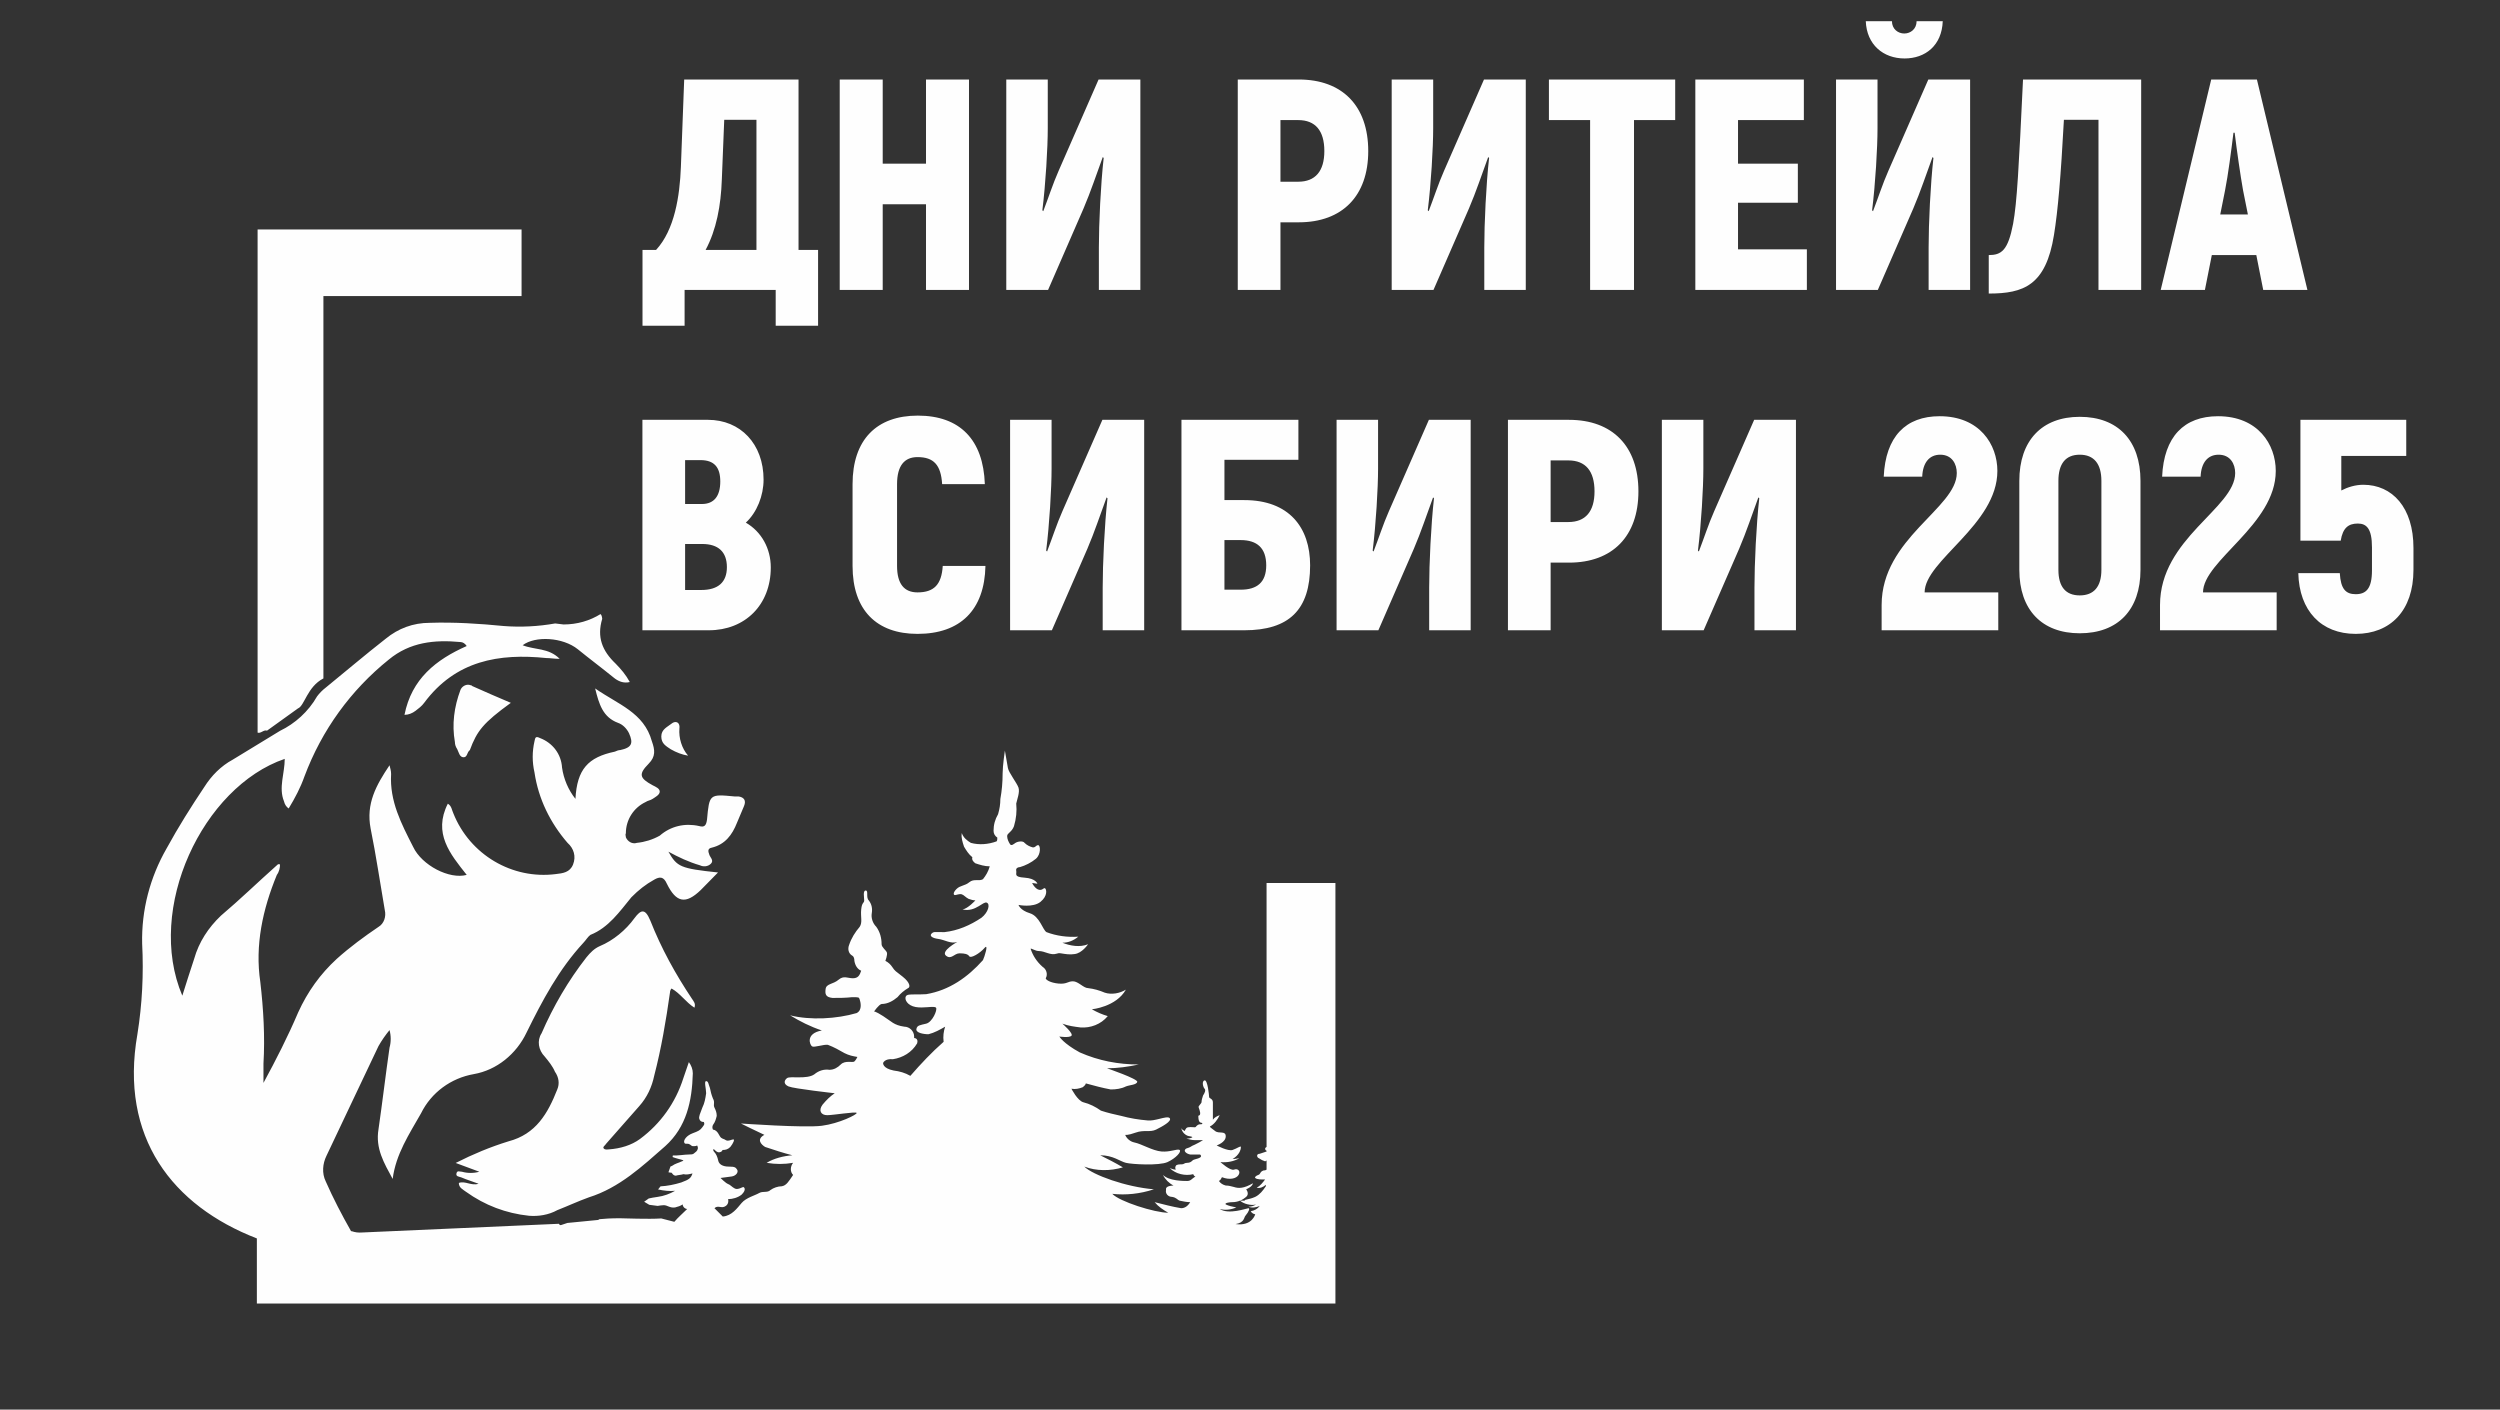 <svg xmlns:xlink="http://www.w3.org/1999/xlink" viewBox="815.534 3468 18995.146 10710" style="max-height: 500px" version="1.1" xml:space="preserve" xmlns="http://www.w3.org/2000/svg" width="18995.146" height="10710">
 <rect x="815.534" y="3468" width="18995.146" height="10710" fill="#333333" stroke="none"/>
 <defs>
  <style type="text/css">
   
    .fil0 {fill:#FEFEFE}
    .fil1 {fill:#FEFEFE;fill-rule:nonzero}
   
  </style>
 </defs>
 <g id="Слой_x0020_1">
  <path d="M5977.72 9002.82c-5.84,72.94 18.03,151.85 66,206.62 -41.96,-6.11 -89.9,-24.24 -131.79,-48.53 -35.94,-24.42 -71.83,-42.57 -71.83,-97.38 0,-54.63 47.94,-72.92 77.95,-97.34 9.9,-7.97 20.49,-12.07 30.06,-12.07 19.02,0 33.79,16.29 29.61,48.7zm4984.4 4369.35l0 -3195.13 -523.11 0 0 2005.61c-21.24,10.57 -6.01,28.59 0,28.59l0 5.91 -51.79 17.18c-28.54,0 -22.95,28.86 -5.61,34.47 17.18,11.57 28.7,17.32 46.01,22.93 5.62,0 5.62,-5.61 11.39,-5.61l0 68.81c-17.29,11.56 -17.29,0 -34.47,11.56 -17.32,11.52 -11.41,22.93 -28.7,28.82 -17.16,5.64 -28.73,17.18 -23.09,22.93 14.03,13.38 55.58,11.56 74.87,11.56 -17.31,22.95 -34.49,46.04 -63.35,63.2 22.95,5.62 51.79,-5.91 68.97,-23.09l0 11.52c-22.93,34.52 -46.02,63.22 -80.49,80.54 -51.68,22.95 -80.38,17.18 -80.38,28.7l-34.45 0c24.51,24.71 86.95,39.96 120.76,28.7 -17.34,11.52 -34.63,17.18 -57.61,17.18 28.86,11.52 57.61,5.75 86.15,-5.66 -17.18,22.98 -40.11,34.36 -68.81,40.27 5.64,11.41 22.93,22.93 34.34,22.93 0,0 -22.82,92.05 -149.35,74.63 68.97,-11.41 63.22,-51.68 74.74,-63.07 28.75,-34.49 34.5,-57.58 22.93,-57.58 -11.52,0 -149.3,51.68 -218.24,5.8 40.09,11.38 86.12,5.77 126.23,-11.57 -28.59,-5.75 -57.29,-11.41 -80.37,-22.93 -11.41,-11.41 28.7,-17.29 51.78,-17.29 40.12,0 80.49,-17.16 109.08,-45.91 17.34,-23.06 -5.63,-51.78 -5.63,-51.78 0,0 46.01,-17.3 51.65,-46 -68.95,40.23 -109.21,40.23 -143.69,28.7 -22.93,-5.66 -40.11,-11.25 -63.19,-11.25 -22.93,-5.93 -40.27,-17.45 -51.79,-34.63 11.52,-5.79 17.34,-17.31 23.08,-28.72 57.41,22.93 109.08,11.41 126.38,-17.18 17.31,-28.82 -5.77,-51.79 -34.48,-40.38 -28.56,11.56 -103.46,-57.29 -103.46,-57.29 51.79,5.66 103.46,-5.91 143.73,-28.84 -34.49,5.75 -51.68,5.75 -51.68,5.75 0,0 63.2,-34.45 63.2,-91.9 0,-11.52 -28.7,11.41 -63.2,22.98 -34.45,11.52 -120.75,-34.5 -120.75,-34.5 0,0 68.97,-22.93 68.97,-68.97 0,-46.01 -51.79,-17.18 -80.38,-40.26 -28.81,-22.93 -40.22,-28.71 -40.22,-34.45 34.34,-17.34 57.4,-51.64 74.74,-86.15 -17.34,5.66 -40.4,17.18 -51.81,34.51l0 -132.16c0,-28.86 -28.68,-28.86 -28.68,-40.38 0,-11.41 -11.57,-132.17 -34.52,-126.26 -23.09,5.61 -11.52,51.63 0,63.17 11.41,11.41 0,34.5 -11.52,51.68 -5.64,17.27 -11.57,34.45 -11.57,51.79 0,5.59 -22.93,28.7 -22.93,34.34 0,5.77 17.32,40.22 11.57,57.56 -5.82,17.16 -17.34,-5.78 -11.57,34.45 5.75,40.11 28.86,22.97 28.86,34.49 0,11.41 -17.29,0 -34.63,11.41 -17.29,11.55 -11.41,17.29 -22.93,17.29 -11.52,0 -51.63,-5.74 -63.2,5.78 -5.77,5.63 -11.54,17.18 -11.54,22.93 -11.41,-5.75 -22.93,-11.37 -28.68,-22.93 11.37,40.11 34.45,51.67 45.97,57.42 11.41,5.77 34.52,5.77 40.11,11.54 -11.36,11.57 -45.86,11.57 -45.86,11.57 23.09,5.59 40.27,11.36 63.2,11.36l63.2 0c-17.18,11.57 -40.27,23.09 -63.2,34.63 -28.7,11.28 -28.7,17.16 -46.04,22.82 -17.16,5.75 -22.93,5.75 -28.7,17.32 -5.75,11.52 11.54,28.7 40.25,34.47l74.76 0c0,0 17.29,11.52 0,23.09 -17.34,11.36 -46.04,11.36 -57.61,22.93 -11.36,11.52 -22.77,17.18 -40.11,17.18 -23.04,0 -23.04,11.52 -40.22,11.52 -17.31,0 -40.27,0 -46.01,11.41 -5.78,11.52 -5.78,17.29 0,28.7 -17.34,0 -28.71,-5.62 -46.04,-11.41 44.64,44.71 117.58,61.42 178.2,45.9 0,0 5.75,17.3 17.16,17.3 -28.57,17.18 -34.34,34.49 -63.09,34.49 -28.7,0 -137.91,0 -183.91,-45.9 17.19,34.49 46,63.08 80.34,80.53 0,0 -51.63,0 -57.27,22.78l0 11.56c-5.88,28.7 17.16,51.79 45.9,51.79 34.45,5.61 40.23,22.95 57.41,28.7 28.83,5.77 51.78,11.41 80.49,11.41 -17.14,28.81 -40.25,45.99 -68.93,45.99 -68.97,-11.52 -132.16,-28.7 -201.29,-45.99 28.86,34.47 63.35,57.56 103.58,80.49 -103.58,0 -373.52,-86.13 -425.31,-143.69 103.46,11.52 212.65,0 316.12,-34.49 -212.66,-17.3 -465.4,-109.08 -528.62,-172.39 91.74,34.49 195.34,34.49 293.03,5.75 -57.58,-34.45 -114.87,-63.2 -172.43,-91.9 97.67,0 149.35,45.88 195.36,57.45 46.04,11.52 252.88,22.93 316.1,-5.66 63.2,-28.84 109.21,-80.49 91.9,-92.01 -9.19,-6.2 -28.7,-0.58 -55.23,4.79 -22.82,4.66 -50.81,9.35 -82.55,6.73 -69.13,-5.91 -149.62,-57.54 -207.04,-68.95 -28.71,-5.77 -57.41,-28.7 -68.82,-57.56 0,0 17.18,5.75 80.38,-17.18 63.2,-22.93 109.19,0 155.1,-22.93 45.99,-23.08 120.75,-63.2 103.42,-86.28 -9.88,-13.05 -44.09,-3.71 -82.29,5.75 -28.68,7.01 -59.76,14.03 -84.33,11.41 -68.97,-5.6 -137.94,-17.16 -201.13,-34.45 -51.64,-11.41 -103.31,-22.96 -155.1,-40.12 -40.22,-28.85 -86.26,-51.78 -132.28,-63.19 -45.88,-11.57 -91.9,-103.47 -91.9,-103.47 28.71,5.64 57.43,0 86.24,-11.54 22.98,-17.29 22.98,-28.86 22.98,-28.86 63.17,17.34 126.37,34.52 189.57,46.04 40.26,0 80.49,-5.64 114.98,-22.93 28.7,-11.54 80.49,-11.54 86.15,-34.63 5.88,-22.82 -229.83,-103.31 -229.83,-103.31 80.48,0 160.97,-11.52 241.35,-28.85 -155.09,0 -304.55,-28.57 -448.13,-91.75 -126.5,-69.1 -155.2,-120.75 -155.2,-120.75 0,0 74.71,11.54 91.89,-5.75 17.32,-17.18 -68.96,-92.06 -68.96,-92.06 45.86,17.3 91.89,23.09 137.93,28.86 74.72,5.6 155.21,-22.95 207,-86.15 -40.38,-11.56 -80.49,-28.86 -120.87,-51.79 0,0 183.95,-17.18 258.67,-149.45 -46.01,28.7 -109.21,40.22 -160.84,23.06 -40.27,-17.29 -80.54,-28.86 -126.53,-34.47 -34.5,0 -74.61,-51.79 -114.87,-51.79 -40.23,0 -46,22.93 -109.2,17.29 -63.19,-5.88 -97.67,-28.81 -97.67,-40.38 17.19,-28.7 5.78,-68.81 -23.08,-86.15 -45.86,-40.22 -74.61,-86.12 -91.9,-137.91 5.77,-5.77 34.47,17.34 63.33,17.34 45.75,0 87.59,35.22 134.21,20.04 9.19,-2.77 17.84,-5.64 32.41,-2.77 34.49,5.66 68.83,11.41 103.3,5.66 57.56,-5.66 103.47,-74.74 103.47,-74.74 -62.31,25.15 -134.72,12.69 -195.36,-11.41 45.86,0 86.28,-17.27 120.75,-46.02 -80.49,5.64 -166.64,-5.77 -241.35,-34.47 -28.86,-17.16 -51.79,-120.76 -126.51,-143.69 -74.63,-22.93 -86.15,-63.2 -86.15,-63.2 0,0 109.19,22.93 166.64,-22.93 57.43,-46.03 46.02,-97.67 34.45,-103.57 -5.77,-2.62 -10.01,1.51 -16.47,5.9 -34.58,22.69 -67.02,-17.56 -81.2,-46.01l40.27 5.59c0,0 -11.57,-40.11 -97.65,-45.99 -86.31,-5.64 -57.6,-28.57 -63.35,-51.66 -5.62,-22.95 17.31,-28.7 28.83,-28.7 40.11,-11.41 86.15,-34.52 120.6,-63.2 40.27,-34.62 34.52,-103.44 17.18,-103.44 -17.18,0 -17.18,17.18 -40.11,17.18 -23.04,-5.63 -46.01,-17.18 -63.15,-34.49 -11.57,-17.18 -51.79,-11.41 -68.97,0 -17.34,11.56 -28.86,23.08 -40.42,11.56 -11.37,-17.18 -22.93,-40.26 -22.93,-63.19 0,-22.96 34.49,-28.86 51.79,-74.74 17.18,-57.43 22.93,-114.99 17.18,-172.44 5.75,-28.7 28.83,-86.12 17.31,-120.75 -11.56,-34.45 -74.72,-114.83 -80.53,-149.28 -5.75,-34.52 -22.93,-132.32 -22.93,-132.32 0,0 -17.18,114.98 -17.18,172.54 0,68.97 -5.86,132.17 -17.27,195.36 0,40.23 -5.78,74.72 -17.19,114.99 -23.08,40.11 -34.49,80.49 -34.49,126.52 0,22.78 11.41,40.12 28.57,51.64 0,11.41 0,22.93 -5.6,28.7 -63.35,22.97 -132.16,28.72 -195.51,11.41 -28.71,-17.18 -57.41,-40.11 -68.82,-74.59 -5.92,34.48 5.64,68.97 17.18,103.45 17.16,28.68 34.5,57.27 63.2,80.35 -5.77,17.29 5.75,34.47 22.93,46.04 34.45,11.36 68.97,22.93 109.24,22.93 -11.57,40.22 -28.75,68.97 -51.68,97.67 -29.43,17.94 -68.81,-6.04 -103.6,23.09 -34.45,28.7 -68.79,22.93 -97.64,51.78 -28.6,28.55 -22.94,45.89 -11.41,45.89 11.41,0 34.49,-11.55 51.78,-5.78 17.18,5.78 28.7,23.07 51.68,34.48 17.14,5.75 34.45,11.56 51.63,11.56 0,0 -57.45,63.16 -97.67,68.93 51.52,12.21 91.9,-6.17 122.67,-24.42 27.61,-16.36 47.54,-32.72 61.13,-27.39 28.86,11.56 11.54,74.78 -40.11,115 -86.13,57.43 -178.18,97.65 -281.6,109.22 -74.74,0 -80.38,-5.75 -97.67,11.41 -17.19,17.29 5.77,34.47 51.78,40.24 47.51,5.95 94.72,39.62 143.69,22.93 0,0 -126.51,69.13 -86.39,103.58 40.37,34.49 63.3,-17.18 103.57,-17.18 40.11,0 63.15,5.66 74.56,22.82 11.55,17.29 80.49,-22.82 115.01,-63.2 34.45,-40.11 0,68.97 -11.41,92.05 -115.98,130.06 -256.03,229.22 -431.08,258.7 -32.54,1.9 -59.34,1.9 -80.91,1.9 -43.53,0 -66.64,-0.15 -74.19,15.25 -11.52,22.96 11.41,68.97 74.61,80.49 29.26,5.24 62.06,3.33 90.1,1.27 32.68,-2.51 58.94,-4.84 65.13,4.39 11.41,17.3 -28.7,109.19 -74.74,120.6 -46.02,11.53 -68.97,11.53 -74.61,40.38 -5.88,28.7 51.68,40.11 91.79,40.11 46.02,-11.41 86.39,-34.47 126.51,-57.4 -11.53,34.45 -17.16,74.72 -11.53,114.96 -91.89,80.51 -172.27,166.66 -252.76,258.67 -40.42,-23.08 -80.51,-34.63 -126.55,-40.37 -86.11,-17.19 -80.49,-57.45 -80.49,-57.45 0,0 11.56,-34.45 74.87,-28.7 74.59,-11.52 143.56,-51.64 183.8,-120.74 11.54,-40.11 -22.93,-40.11 -22.93,-40.11l0 -11.54c0,-40.27 -34.61,-74.72 -74.72,-74.72 -80.53,-11.56 -97.71,-40.27 -161.02,-80.38 -63.2,-40.38 -68.81,-34.49 -68.81,-34.49 0,0 34.47,-51.79 57.29,-57.56 46.02,0 86.39,-22.93 120.87,-51.79 22.93,-28.7 51.67,-51.63 80.37,-68.81 17.32,-5.91 17.32,-40.38 -40.26,-86.29 -57.41,-45.88 -57.41,-40.22 -80.49,-74.74 -11.41,-17.15 -28.59,-34.45 -51.63,-46.01 0,0 17.16,-45.88 11.52,-63.15 -5.77,-17.19 -40.38,-40.12 -40.38,-63.22 0,-46.02 -11.26,-91.9 -40.11,-132.17 -28.75,-28.68 -40.27,-68.95 -34.5,-103.42 5.75,-34.49 0,-68.97 -23.06,-97.65 -22.98,-22.97 0,-74.78 -22.98,-74.78 -22.93,0 -11.52,51.81 -11.52,74.78 0,22.93 -17.18,11.52 -22.77,68.93 -5.82,57.42 11.36,97.69 -11.57,132.14 -34.47,40.27 -63.33,86.15 -80.49,137.94 -11.41,28.7 -5.77,63.31 23.09,80.49 0,0 17.16,5.64 17.16,40.11 5.77,34.49 22.95,63.35 51.81,74.87 -11.57,34.52 -23.11,57.29 -63.38,57.29 -40.09,0 -68.94,-22.77 -109.16,11.57 -40.12,34.45 -91.93,28.81 -97.72,68.92 -5.77,40.43 0,63.2 51.79,68.97 51.79,0 97.71,0 149.5,-5.77 51.63,0 51.63,0 57.4,17.34 5.75,17.16 22.93,80.49 -22.95,103.42 -151.48,44.44 -351.23,55.98 -505.8,17.18 74.59,46.01 155.12,86.28 241.36,114.98 -126.35,23.09 -91.9,109.19 -74.72,120.76 16.32,10.81 89.77,-16.63 120.6,-11.57 46.02,17.16 86.4,40.27 126.51,63.2 34.51,17.34 63.19,22.93 97.71,28.86 -5.66,11.41 -11.56,22.82 -22.95,34.34 -11.92,11.5 -69.3,-11.17 -103.58,22.93 -22.82,23.11 -51.67,40.38 -86.12,40.38 -40.11,-5.87 -80.38,5.66 -114.88,34.51 -57.6,40.14 -183.15,10.9 -207.01,28.7 -22.93,17.32 -28.57,45.87 11.52,63.2 40.42,17.29 350.74,51.79 350.74,51.79 -34.62,22.93 -63.33,51.63 -92.05,86.13 -34.47,46.03 -11.52,80.49 34.5,80.49 46.03,0 218.27,-28.86 224.17,-17.3 5.66,11.55 -132.16,80.49 -264.44,97.67 -132.17,17.3 -614.86,-17.18 -614.86,-17.18 0,0 126.51,63.22 178.14,86.15 -63.2,34.45 -23.04,74.72 5.66,92.01 68.95,22.98 138.05,45.91 206.99,63.2 -68.94,5.77 -138.04,22.95 -195.47,57.45 68.97,11.52 132.17,11.52 201.13,0 -22.95,28.7 -22.95,68.97 0,92.01 -34.51,51.67 -51.67,80.38 -86.14,86.12 -28.71,0 -63.2,11.57 -86.13,28.75 -23.09,22.93 -57.56,5.77 -86.42,22.93 -28.57,17.29 -97.65,34.47 -132.16,74.85 -34.46,40.11 -74.57,97.69 -143.53,103.31l-63.2 -63.2c26.88,-26.88 54.49,6.57 86.13,-17.29 17.29,-11.52 22.95,-34.34 17.29,-51.63 34.52,0 74.76,-11.57 103.31,-34.5 40.42,-40.26 17.33,-57.56 11.56,-57.56 -5.64,0 -40.11,23.09 -63.2,11.53 -22.93,-11.53 -34.49,-28.71 -51.67,-34.34 -17.29,-5.89 -57.54,-46.04 -57.54,-46.04l86.28 -11.52c34.45,-5.77 51.64,-34.45 40.11,-51.79 -11.4,-17.18 -17.18,-22.93 -63.19,-22.93 -45.88,0 -74.59,-17.18 -80.49,-45.88 -5.66,-28.86 -17.18,-51.79 -28.59,-63.36 -11.52,-11.52 -11.52,-22.93 -5.77,-22.93 5.77,0 22.95,28.73 45.88,22.93 23.09,-5.61 17.34,-17.13 23.09,-17.13 22.93,0 40.22,-5.8 57.4,-22.98 22.97,-28.81 34.49,-57.56 22.97,-57.56 -11.41,0 -40.15,17.34 -57.44,5.77 -17.16,-11.36 -17.16,-5.77 -34.46,-17.29 -17.18,-11.41 -23.08,-57.42 -63.19,-63.04 -5.66,-11.56 -5.66,-23.08 0,-34.63 17.29,-22.93 22.93,-45.9 28.7,-68.94 0,-22.96 -5.77,-40.12 -17.18,-63.2 -11.52,-22.95 5.77,-40.27 -11.52,-68.97 -11.57,-28.7 -17.18,-51.63 -22.96,-80.49 -11.56,-28.74 -11.56,-51.68 -28.72,-51.68 -17.29,0 0,57.56 0,92.06 -5.88,40.11 -11.52,74.56 -28.86,109.08 -17.18,46.01 -28.7,68.95 -22.93,86.24 5.75,17.33 17.32,22.97 34.5,22.97 5.77,17.14 5.77,17.14 -11.57,40.22 -17.18,22.96 -28.7,28.71 -74.71,45.89 -45.89,17.31 -68.97,51.78 -63.07,69.12 5.26,16.41 20,6.9 34.52,11.41 17.16,5.75 17.16,17.16 34.45,17.16 11.41,0 22.82,0 28.7,-5.64 11.41,17.18 5.64,34.5 -5.88,46.02 -22.82,17.18 -17.16,22.95 -57.27,22.95 -30.03,0 -82.11,9.48 -121.02,7.3l-1.65 11.92c45.33,18.12 106.47,23.6 70.88,32.41 -23.11,11.57 -51.81,17.16 -74.78,34.5l-12.26 5.06c-4.5,14.92 -9.7,29.52 -15.49,43.75 8.52,2.97 18.87,2.97 22.15,2.97 5.6,0 11.41,22.94 34.34,22.94 17.3,-5.64 40.23,-5.64 57.41,-11.53 23.08,5.89 46.01,0 68.97,-5.63 -11.39,34.45 -22.96,46.01 -86.15,68.96 -52.15,16.05 -104.47,26.44 -156.79,29.31 -5.97,8.08 -12.16,15.96 -18.62,23.61 43.29,9.51 87.86,14.32 129.41,10.28 -40.09,22.93 -86.12,40.22 -132.14,46.02 -28.48,3.99 -51.28,8.12 -68.26,12.21 -11.23,8.79 -22.86,17.07 -34.85,24.79l38.87 23.26 63.68 8.4c15.5,-2.16 30.99,-5.49 46.58,-5.49 28.7,0 46.03,22.93 86.12,17.16 23.07,-5.75 40.25,-11.52 57.56,-23.04 0,17.29 17.18,34.61 34.47,34.61 -34.47,34.47 -68.96,63.17 -97.82,97.67l-99.43 -25.64c-97.98,6.75 -283.24,-1.44 -315.25,-1.44 -65.81,0 -115.4,3.13 -154.16,7.05l-9.92 5.78 -233.86 22.84c-14.52,5.04 -29.01,9.92 -43.48,14.49 -10.84,5.11 -16.27,0.58 -21.25,-8.17l-1495.26 66.15c-28.13,2.47 -54.96,-1.37 -79.11,-10.05l-4.36 0.53c-69.47,-122.51 -136.65,-250.92 -192.92,-379.2 -29.76,-60.94 -23.9,-133.83 6.15,-194.61 131.52,-279.76 263.27,-553.26 394.92,-832.89 23.91,-42.55 53.97,-85.15 83.84,-121.64 12.01,42.6 12.01,91.12 0,133.88 -29.87,206.63 -53.8,413.3 -83.84,620.11 -24.04,145.73 41.91,255.34 107.75,376.99 24.04,-188.53 125.77,-340.54 215.48,-498.61 77.82,-158.02 227.5,-267.57 401.04,-297.94 173.7,-30.39 323.22,-152.01 401.09,-316.27 119.72,-243.13 245.38,-480.27 430.95,-680.81 17.87,-18.18 35.92,-48.54 53.94,-60.8 137.65,-54.76 221.34,-176.25 311.19,-285.66 53.83,-54.65 107.73,-97.38 173.55,-133.9 41.93,-24.24 71.83,-24.24 95.89,30.52 71.66,145.82 143.49,158.01 257.27,48.73l131.59 -133.88c-287.15,-30.36 -311.19,-42.59 -376.96,-157.96 77.82,42.42 155.47,78.94 239.36,103.36 24.02,12.01 59.95,12.01 83.84,-12.23 24.04,-24.27 -6.02,-48.71 -11.9,-66.86 -11.99,-30.48 -11.99,-48.66 17.89,-54.74 101.71,-24.31 155.67,-97.41 191.61,-188.53l53.79 -127.59c17.89,-42.6 0,-66.84 -41.8,-73.08l-30.06 0c-191.43,-18.2 -191.43,-18.2 -209.43,176.41 -6.04,42.55 -18.05,60.73 -59.98,48.52 -107.57,-24.26 -215.45,0 -299.18,73.12 -53.94,30.21 -113.74,48.55 -173.7,54.63 -35.89,12.21 -71.68,-12.19 -83.71,-42.57 0,-12.06 -5.99,-18.32 0,-30.39 0,-103.31 59.83,-194.59 149.66,-237.03 17.89,-12.21 35.94,-12.21 53.81,-24.37 17.89,-12.08 53.94,-30.42 53.94,-54.81 0,-24.13 -29.88,-36.32 -53.94,-48.55 -101.69,-54.8 -107.71,-84.99 -29.88,-164.06 53.94,-54.79 47.77,-103.47 24.02,-170.32 -59.96,-218.9 -257.41,-279.61 -430.95,-401.27 29.74,121.66 59.8,218.91 173.54,261.44 35.92,12.23 65.84,42.6 83.84,79.05 35.79,79.07 17.89,109.45 -65.95,127.63 -12.03,0 -29.94,6.09 -41.93,12.19 -203.44,42.6 -287.15,133.7 -299.16,358.7 -53.94,-66.89 -89.72,-151.93 -101.78,-237.08 -5.99,-103.28 -71.81,-188.46 -167.66,-224.95 -35.93,-18.16 -35.93,0 -41.77,24.29 -18.05,79.04 -18.05,158.09 0,237.16 29.72,200.58 119.62,382.93 251.21,534.94 47.95,42.6 65.84,103.31 41.95,164.11 -24.06,60.84 -77.82,66.95 -131.61,73.07 -329.26,42.4 -652.48,-145.92 -778.25,-462.15 -11.88,-24.24 -11.88,-54.63 -41.78,-72.79 -113.74,224.8 17.89,382.91 143.51,541.07 -131.48,36.27 -341.09,-72.96 -406.95,-212.79 -89.81,-176.43 -179.54,-346.73 -167.53,-553.23 0,-24.42 -5.99,-42.78 -12.01,-66.86 -101.71,151.85 -179.58,291.81 -143.64,480.16 41.93,206.61 71.83,413.3 107.71,620.12 11.89,48.65 -6,103.28 -47.91,127.74 -107.59,72.95 -215.47,151.84 -317.23,243.11 -125.61,115.52 -221.49,249.22 -293.27,407.18 -77.87,182.53 -167.62,358.83 -263.45,535.12l0 -145.91c12.01,-206.68 0,-413.3 -23.88,-620.09 -41.78,-279.63 18,-553.3 125.62,-814.55 18.15,-24.44 24.04,-54.81 24.04,-79.2 -12.06,-5.99 -17.89,0 -24.04,6.24 -143.51,127.57 -281.16,261.44 -424.96,382.91 -95.71,91.12 -167.52,200.58 -203.49,328.3 -29.87,91.1 -59.75,182.38 -89.81,279.61 -281.18,-662.54 155.65,-1586.66 778.19,-1799.44 0,109.3 -47.95,218.69 -5.84,322.06 5.84,24.38 17.87,42.71 35.76,54.92 47.93,-79.2 89.86,-158.29 119.76,-243.26 131.77,-352.71 353.12,-656.64 640.45,-887.67 161.67,-133.7 347.26,-151.99 544.69,-133.7 18,0 35.92,12.05 47.79,30.37 -233.21,103.33 -418.83,249.39 -472.77,522.89 29.95,0 59.85,-12.23 83.73,-30.39 24.04,-18.29 47.95,-36.45 65.82,-60.91 239.51,-322.16 568.75,-376.96 927.91,-340.34 29.9,0 59.78,6.11 101.73,6.11 -83.84,-85.18 -191.45,-67 -281.44,-103.45 95.83,-72.85 305.33,-60.93 419.07,30.48 89.68,72.97 179.56,139.83 269.39,212.79 35.94,30.34 77.72,48.52 125.66,36.34 -29.92,-54.63 -65.81,-97.23 -107.74,-139.83 -101.74,-97.22 -143.69,-200.71 -101.74,-340.47 -1.97,-19.93 -6.52,-30.7 -13.05,-35.91 -80.95,50.12 -176.89,78.82 -280.76,78.82l-63.55 -7.72c-129.9,23.11 -262.44,29.63 -390.81,19.6 -185.58,-18.36 -377.01,-30.43 -562.61,-24.33 -125.79,0 -239.49,42.62 -335.2,121.55 -155.72,121.6 -305.38,249.35 -455.04,371 -23.9,18.13 -47.94,42.44 -65.81,66.7 -65.82,115.54 -167.55,206.66 -281.29,261.47l-359.14 218.85c-89.86,48.63 -161.67,121.62 -215.5,206.81 -101.73,151.99 -197.45,304 -287.3,468.09 -125.62,218.89 -191.59,468.11 -185.58,723.45 12.01,231.03 0,462.11 -35.91,686.93 -138.16,784.6 266.77,1304.39 907.49,1552.53l0 494.51 8194.95 0zm-7882.85 -4521.52c50.28,-18.87 69.92,-164.39 193.54,-227.92l0 -2905.23 1505.63 0 0 -505.84 -2005.66 0 0 3822.86c23.73,9.01 47.48,-24.51 71.52,-15.03l234.97 -168.84zm2677.12 1611.25c83.71,212.72 191.43,407.33 317.2,595.7 12.01,18.29 29.88,36.47 18.05,66.97 -65.99,-42.57 -107.77,-109.41 -173.59,-145.88 -6.12,5.93 -12,18.16 -12,30.36 -30.06,212.79 -65.95,425.51 -119.78,632.2 -17.87,85.15 -53.79,164.2 -113.7,231.17 -83.89,97.09 -167.57,188.34 -251.44,285.57 -6.01,12.23 -29.9,24.4 -17.91,36.47 11.9,12.23 29.95,6.28 41.84,6.28 83.82,-6.28 167.66,-30.52 233.48,-79.04 155.67,-115.74 269.28,-273.68 329.22,-462.16l41.77 -121.67c18.18,24.44 30.06,54.79 30.06,85.2 -6,212.72 -47.93,407.33 -209.44,553.23 -173.59,152.04 -347.28,316.1 -580.65,389.18 -83.84,30.23 -161.71,66.74 -239.36,97.11 -65.95,36.43 -143.84,48.68 -215.65,42.71 -173.56,-18.31 -335.23,-79.2 -478.74,-182.53 -23.93,-18.16 -53.92,-30.37 -53.92,-66.86 23.87,-8.99 47.91,-2.89 72.52,3.22 24.73,5.97 50.19,12.07 77.27,2.9 -47.94,-18.15 -90.01,-30.39 -131.78,-48.54 -18.01,-6.11 -41.94,-6.11 -35.92,-30.55 6.02,-24.26 23.91,-12.18 41.78,-12.18 42.06,12.18 89.85,12.18 131.78,0l-179.58 -66.69c131.64,-66.88 263.43,-121.68 401.07,-164.22 209.46,-54.67 299.34,-212.74 371.17,-395.16 17.89,-42.55 11.88,-91.26 -18.07,-133.85 -17.87,-42.45 -47.88,-78.89 -77.82,-115.39 -47.95,-48.65 -59.78,-121.62 -23.89,-176.27 89.73,-206.64 203.49,-401.4 341.27,-577.7 29.9,-36.45 59.65,-66.86 101.71,-85.15 101.71,-42.42 197.45,-121.46 263.27,-212.59 24.9,-33.76 44.66,-50.61 62.26,-50.61 20.6,0 38.21,22.98 57.52,68.77zm-1364.72 -1787.36c5.88,0 5.88,0 12.01,6.1 95.58,42.42 191.47,85.15 293.19,127.55 -209.49,152.03 -257.28,212.81 -311.22,358.71 -24.04,18.3 -17.89,54.79 -47.92,54.79 -29.9,0 -35.9,-36.49 -47.79,-60.78 -12.04,-18.29 -18.05,-36.6 -18.05,-54.78 -23.89,-133.68 -5.84,-267.55 41.93,-395.17 9.3,-23.97 33.65,-40.38 58.07,-40.38 6.77,0 13.32,1.31 19.78,3.96z" class="fil0"/>
  <path d="M6882.86 5367.24l0 -1295.17 -868.78 0 -25.12 664.72c-8.38,219.28 -47.21,477.4 -188.83,630.45l-102.79 0 0 575.62 319.79 0 0 -271.82 692.13 0 0 271.82 322.07 0 0 -575.62 -148.47 0zm-319.8 0l-386.41 0c82.23,-153.05 116.49,-338.07 123.35,-534.52l18.27 -454.56 244.79 0 0 989.08zm1288.32 -1295.17l0 639.59 -328.93 0 0 -639.59 -326.65 0 0 1598.97 326.65 0 0 -651.01 328.93 0 0 651.01 326.65 0 0 -1598.97 -326.65 0zm609.89 1598.97l317.51 0 269.54 -619.03c54.82,-127.92 98.22,-260.4 146.19,-390.6l6.86 6.85c-22.85,201.01 -36.55,500.25 -36.55,678.42l0 324.36 315.22 0 0 -1598.97 -317.51 0 -303.8 694.41c-43.4,98.22 -77.66,205.58 -116.5,306.09l-6.85 -6.85c25.13,-201.02 41.12,-475.13 41.12,-623.6l0 -370.05 -315.23 0 0 1598.97zm2222.57 -1598.97l-463.7 0 0 1598.97 324.36 0 0 -513.95 139.34 0c331.22,0 527.66,-201.02 527.66,-541.37 0,-342.63 -196.44,-543.65 -527.66,-543.65zm-4.56 776.64l-134.78 0 0 -468.27 134.78 0c130.2,0 198.72,79.95 198.72,235.28 0,153.05 -68.52,232.99 -198.72,232.99zm710.39 822.33l317.51 0 269.54 -619.03c54.82,-127.92 98.22,-260.4 146.19,-390.6l6.86 6.85c-22.85,201.01 -36.55,500.25 -36.55,678.42l0 324.36 315.22 0 0 -1598.97 -317.51 0 -303.8 694.41c-43.4,98.22 -77.66,205.58 -116.5,306.09l-6.85 -6.85c25.13,-201.02 41.12,-475.13 41.12,-623.6l0 -370.05 -315.23 0 0 1598.97zm2154.04 -1598.97l-959.38 0 0 308.37 312.94 0 0 1290.6 333.5 0 0 -1290.6 312.94 0 0 -308.37zm477.41 1290.6l0 -354.06 454.57 0 0 -296.95 -454.57 0 0 -331.22 500.25 0 0 -308.37 -824.61 0 0 1598.97 847.46 0 0 -308.37 -523.1 0zm1265.47 -1450.49c157.61,0 283.25,-98.23 290.1,-283.25l-198.73 0c0,59.39 -45.69,93.65 -93.65,93.65 -47.97,0 -93.66,-34.26 -93.66,-93.65l-198.73 0c6.86,178.17 132.49,283.25 294.67,283.25zm-520.81 1758.86l317.51 0 269.54 -619.03c54.82,-127.92 98.22,-260.4 146.19,-390.6l6.86 6.85c-22.85,201.01 -36.55,500.25 -36.55,678.42l0 324.36 315.22 0 0 -1598.97 -317.51 0 -303.8 694.41c-43.4,98.22 -77.66,205.58 -116.5,306.09l-6.85 -6.85c25.13,-201.02 41.12,-475.13 41.12,-623.6l0 -370.05 -315.23 0 0 1598.97zm1420.8 -1598.97c-31.98,671.57 -45.68,934.26 -75.38,1096.44 -38.83,203.29 -89.08,237.56 -185.02,237.56l0 292.38c264.97,0 434.01,-61.67 495.68,-445.43 29.7,-182.74 52.54,-449.99 75.38,-874.86l262.69 0 0 1292.88 324.36 0 0 -1598.97 -897.71 0zm1825.11 1598.97l335.78 0 -383.75 -1598.97 -347.2 0 -383.76 1598.97 335.79 0 52.53 -264.97 338.07 0 52.54 264.97zm-326.65 -573.34l36.55 -182.74c22.84,-114.22 47.97,-308.38 63.96,-438.58l9.14 0c15.99,130.2 43.4,324.36 63.95,438.58l36.55 182.74 -210.15 0z" class="fil1"/>
  <path d="M6482.41 7439.06c84.52,-77.66 134.77,-205.58 134.77,-326.64 0,-271.83 -175.88,-454.57 -422.58,-454.57l-497.97 0 0 1598.97 504.82 0c274.11,0 470.55,-191.88 470.55,-477.41 0,-143.9 -70.81,-271.82 -189.59,-340.35zm-344.92 -475.12c105.08,0 150.76,54.82 150.76,162.18 0,111.93 -47.97,171.32 -139.34,171.32l-127.92 0 0 -333.5 116.5 0zm6.85 986.79l-123.35 0 0 -349.49 130.21 0c121.06,0 187.3,59.39 187.3,175.89 0,114.21 -66.24,173.6 -194.16,173.6zm1642.37 333.5c324.37,0 509.39,-180.45 516.24,-516.24l-324.36 0c-9.14,141.63 -66.24,201.02 -191.88,201.02 -100.5,0 -155.32,-63.96 -155.32,-201.02l0 -621.31c0,-141.62 57.1,-205.58 155.32,-205.58 123.35,0 178.17,59.39 187.31,205.58l324.36 0c-11.42,-338.07 -189.59,-520.81 -509.38,-520.81 -312.94,0 -495.68,182.74 -495.68,520.81l0 621.31c0,335.79 182.74,516.24 493.39,516.24zm7325.58 -27.41l886.28 0 0 -287.81 -559.64 0c0,-242.13 552.79,-513.96 552.79,-922.84 0,-201.01 -134.77,-415.73 -438.57,-415.73 -258.12,0 -411.17,155.33 -424.87,459.13l292.38 0c4.57,-107.36 54.82,-166.75 137.05,-166.75 89.09,0 125.64,70.82 125.64,139.34 0,267.26 -571.06,495.68 -571.06,1002.78l0 191.88zm1505.31 22.84c290.1,0 461.42,-178.17 461.42,-481.97l0 -676.14c0,-306.09 -171.32,-486.54 -461.42,-486.54 -287.81,0 -459.13,180.45 -459.13,486.54l0 676.14c0,303.8 171.32,481.97 459.13,481.97zm0 -287.81c-107.36,0 -162.18,-66.24 -162.18,-194.16l0 -676.14c0,-130.2 54.82,-198.73 162.18,-198.73 107.36,0 164.47,68.53 164.47,198.73l0 676.14c0,127.92 -57.11,194.16 -164.47,194.16zm609.89 264.97l886.28 0 0 -287.81 -559.64 0c0,-242.13 552.79,-513.96 552.79,-922.84 0,-201.01 -134.77,-415.73 -438.57,-415.73 -258.12,0 -411.17,155.33 -424.87,459.13l292.38 0c4.57,-107.36 54.82,-166.75 137.05,-166.75 89.09,0 125.64,70.82 125.64,139.34 0,267.26 -571.06,495.68 -571.06,1002.78l0 191.88zm1544.15 -1105.57c-59.4,0 -118.79,18.27 -166.75,43.4l0 -262.69 493.39 0 0 -274.11 -804.05 0 0 918.27 306.09 0c15.99,-98.23 59.39,-130.21 130.2,-130.21 66.24,0 107.36,38.84 107.36,180.46l0 175.89c0,139.33 -45.69,180.45 -123.35,180.45 -75.38,0 -114.21,-38.83 -121.07,-159.9l-315.22 0c6.85,285.53 173.6,461.42 436.29,461.42 262.69,0 438.57,-175.89 438.57,-486.54l0 -166.75c0,-306.09 -159.89,-479.69 -381.46,-479.69zm-10281.38 1105.57l317.51 0 269.54 -619.03c54.82,-127.92 98.22,-260.4 146.19,-390.6l6.86 6.85c-22.85,201.01 -36.55,500.25 -36.55,678.42l0 324.36 315.22 0 0 -1598.97 -317.51 0 -303.8 694.41c-43.4,98.22 -77.66,205.58 -116.5,306.09l-6.85 -6.85c25.13,-201.02 41.12,-475.13 41.12,-623.6l0 -370.05 -315.23 0 0 1598.97zm1779.43 -989.08l-150.76 0 0 -306.08 561.92 0 0 -303.81 -888.57 0 0 1598.97 477.41 0c340.35,0 500.25,-155.33 500.25,-493.4 0,-287.81 -159.9,-495.68 -500.25,-495.68zm-27.41 680.71l-123.35 0 0 -376.9 123.35 0c123.35,0 194.16,59.39 194.16,191.87 0,130.21 -70.81,185.03 -194.16,185.03zm728.67 308.37l317.51 0 269.54 -619.03c54.82,-127.92 98.22,-260.4 146.19,-390.6l6.86 6.85c-22.85,201.01 -36.55,500.25 -36.55,678.42l0 324.36 315.22 0 0 -1598.97 -317.51 0 -303.8 694.41c-43.4,98.22 -77.66,205.58 -116.5,306.09l-6.85 -6.85c25.13,-201.02 41.12,-475.13 41.12,-623.6l0 -370.05 -315.23 0 0 1598.97zm1765.72 -1598.97l-463.7 0 0 1598.97 324.36 0 0 -513.95 139.34 0c331.22,0 527.66,-201.02 527.66,-541.37 0,-342.63 -196.44,-543.65 -527.66,-543.65zm-4.56 776.64l-134.78 0 0 -468.27 134.78 0c130.2,0 198.72,79.95 198.72,235.28 0,153.05 -68.52,232.99 -198.72,232.99zm710.39 822.33l317.51 0 269.54 -619.03c54.82,-127.92 98.22,-260.4 146.19,-390.6l6.86 6.85c-22.85,201.01 -36.55,500.25 -36.55,678.42l0 324.36 315.22 0 0 -1598.97 -317.51 0 -303.8 694.41c-43.4,98.22 -77.66,205.58 -116.5,306.09l-6.85 -6.85c25.13,-201.02 41.12,-475.13 41.12,-623.6l0 -370.05 -315.23 0 0 1598.97z" class="fil1"/>
 </g>
</svg>